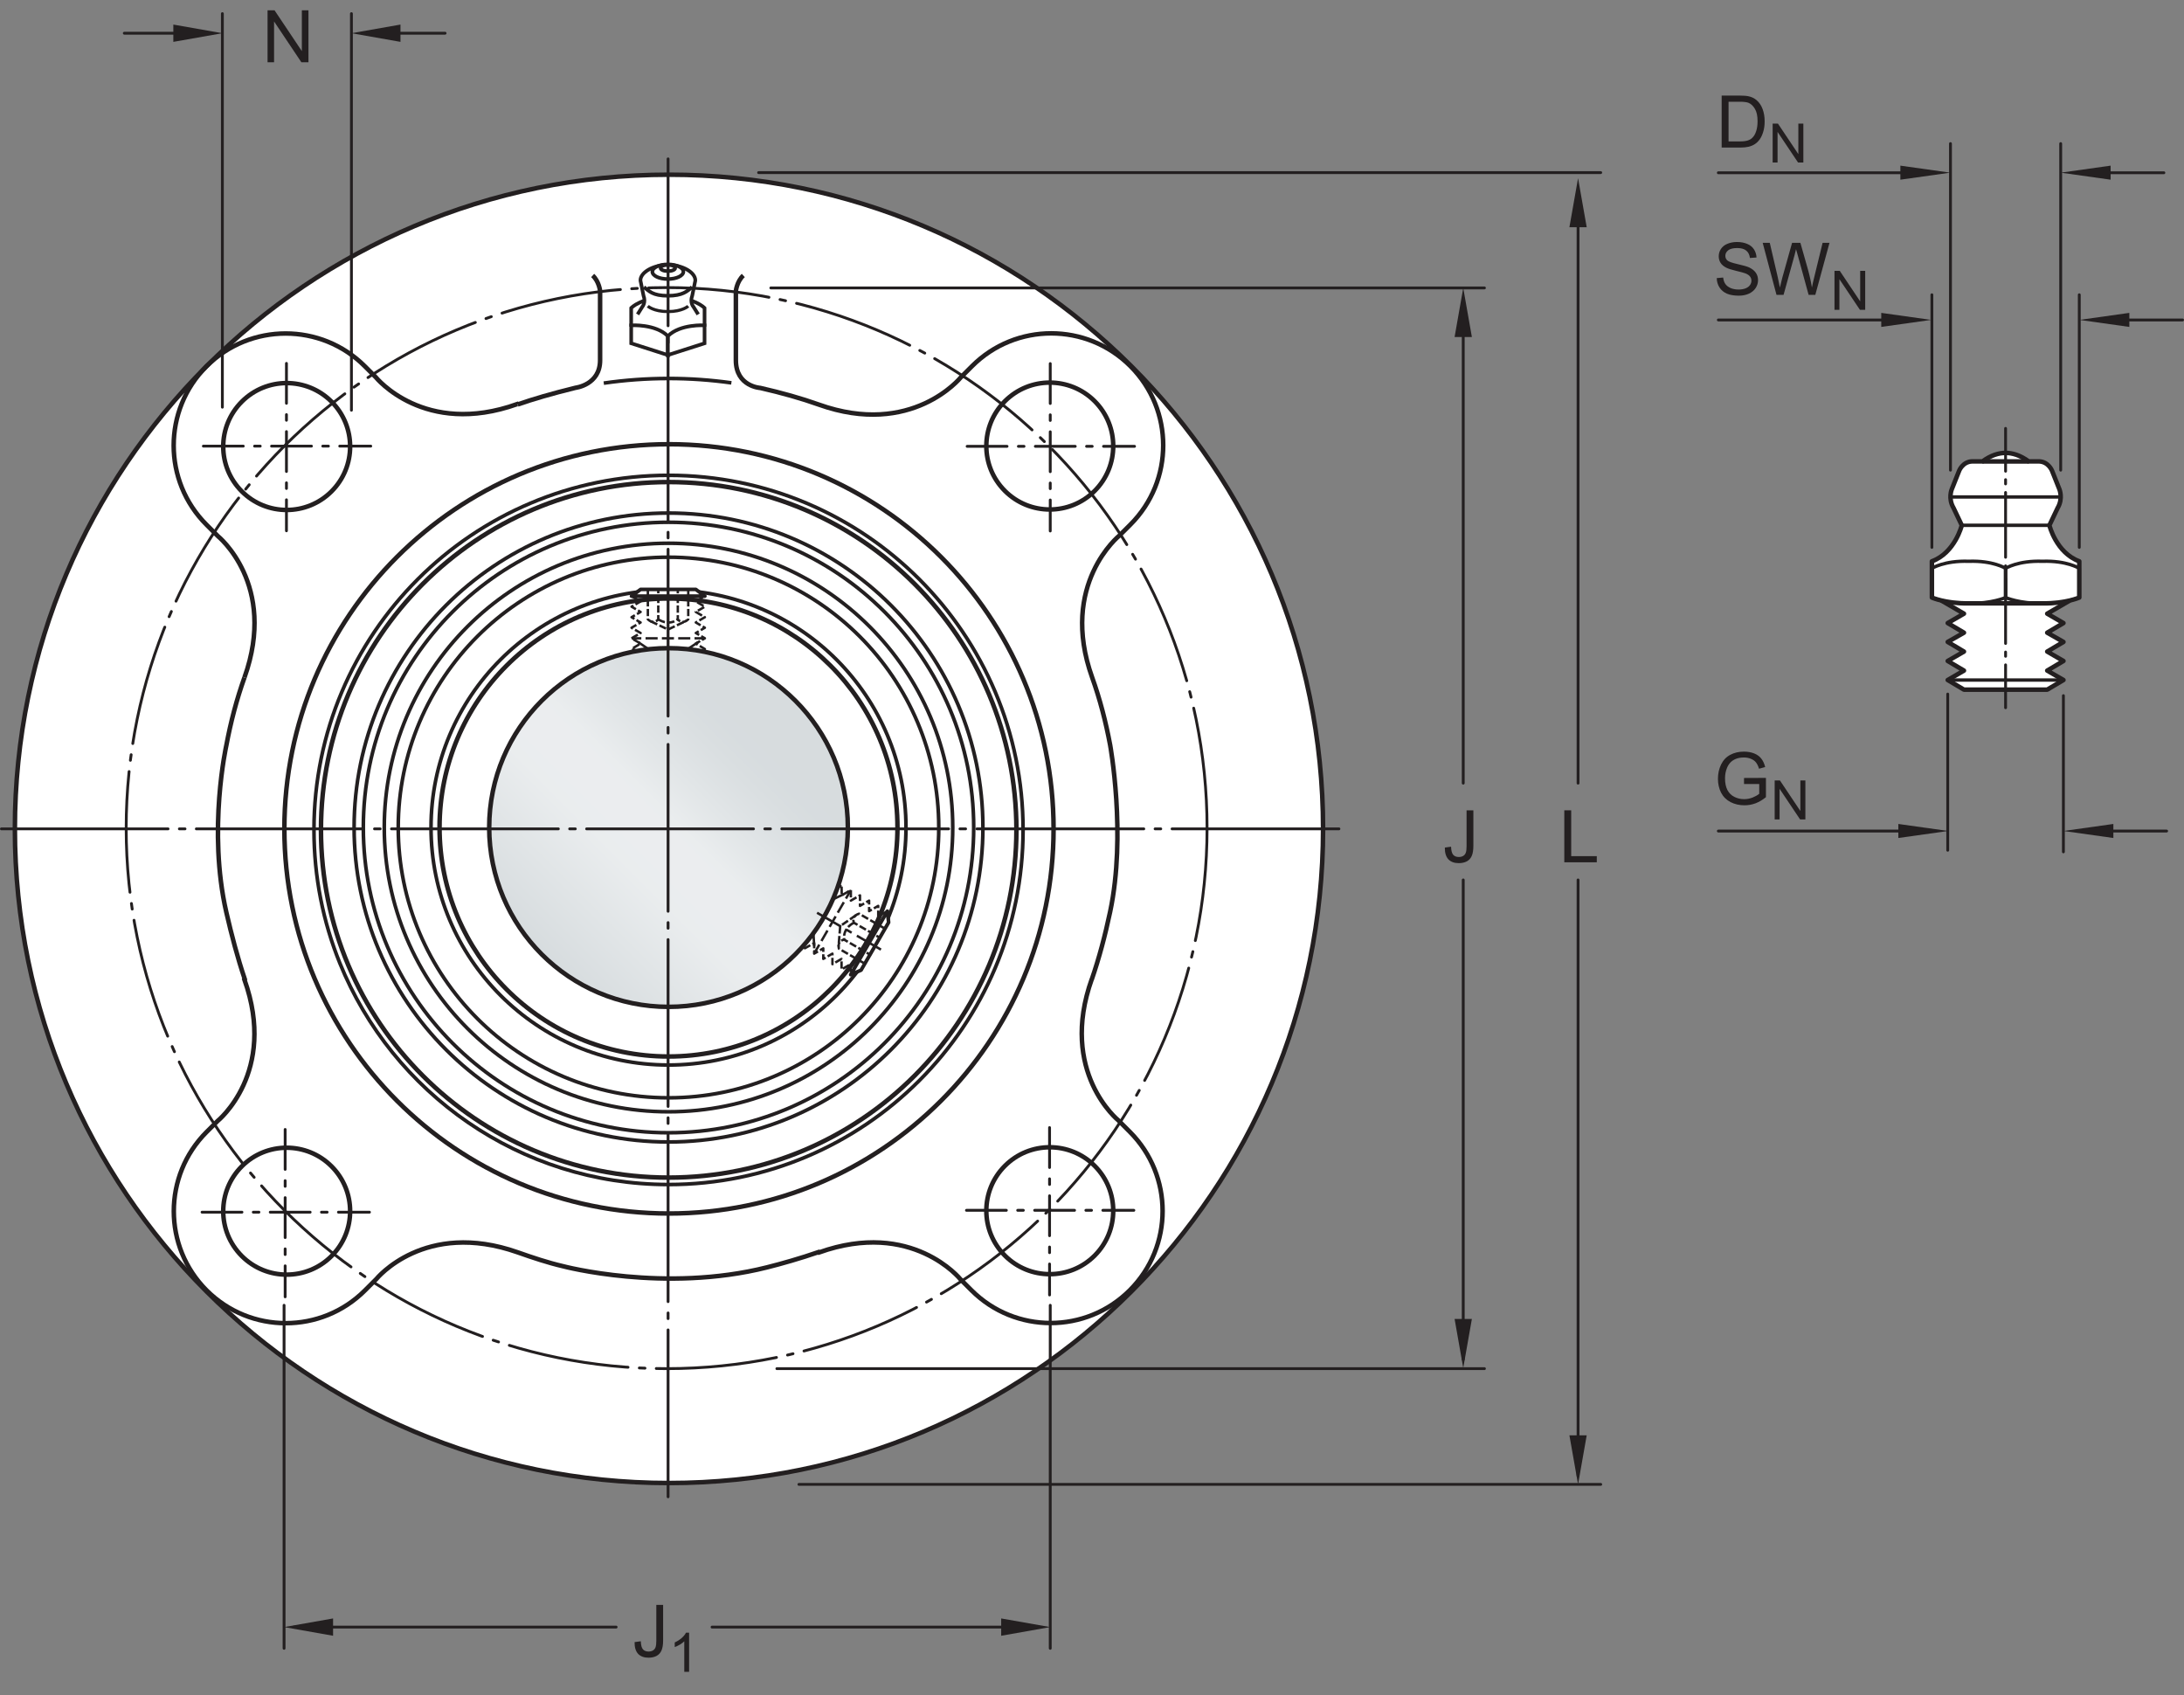 <?xml version="1.0" encoding="UTF-8"?>
<svg xmlns="http://www.w3.org/2000/svg" xmlns:xlink="http://www.w3.org/1999/xlink" width="361.17pt" height="280.33pt" viewBox="0 0 361.17 280.33" version="1.1">
<rect x="0" y="0" width="361.17" height="280.33" fill="#808080" stroke="none"/>
<defs>
<g>
<symbol overflow="visible" id="glyph0-0">
<path style="stroke:none;" d="M 1.5 0 L 1.5 -7.5 L 7.5 -7.5 L 7.5 0 Z M 1.688 -0.188 L 7.312 -0.188 L 7.312 -7.312 L 1.688 -7.312 Z M 1.688 -0.188 "/>
</symbol>
<symbol overflow="visible" id="glyph0-1">
<path style="stroke:none;" d="M 0.922 0 L 0.922 -8.594 L 2.078 -8.594 L 6.594 -1.844 L 6.594 -8.594 L 7.688 -8.594 L 7.688 0 L 6.516 0 L 2 -6.75 L 2 0 Z M 0.922 0 "/>
</symbol>
<symbol overflow="visible" id="glyph0-2">
<path style="stroke:none;" d="M 0.344 -2.438 L 1.375 -2.578 C 1.395 -1.922 1.516 -1.473 1.734 -1.234 C 1.953 -0.992 2.258 -0.875 2.656 -0.875 C 2.938 -0.875 3.18 -0.938 3.391 -1.062 C 3.598 -1.195 3.738 -1.375 3.812 -1.594 C 3.895 -1.82 3.938 -2.18 3.938 -2.672 L 3.938 -8.594 L 5.062 -8.594 L 5.062 -2.734 C 5.062 -2.016 4.973 -1.457 4.797 -1.062 C 4.629 -0.664 4.359 -0.363 3.984 -0.156 C 3.609 0.039 3.164 0.141 2.656 0.141 C 1.906 0.141 1.328 -0.07 0.922 -0.5 C 0.523 -0.938 0.332 -1.582 0.344 -2.438 Z M 0.344 -2.438 "/>
</symbol>
<symbol overflow="visible" id="glyph0-3">
<path style="stroke:none;" d="M 0.875 0 L 0.875 -8.594 L 2.016 -8.594 L 2.016 -1.016 L 6.25 -1.016 L 6.25 0 Z M 0.875 0 "/>
</symbol>
<symbol overflow="visible" id="glyph0-4">
<path style="stroke:none;" d="M 0.922 0 L 0.922 -8.594 L 3.891 -8.594 C 4.555 -8.594 5.066 -8.551 5.422 -8.469 C 5.91 -8.352 6.328 -8.148 6.672 -7.859 C 7.129 -7.473 7.469 -6.977 7.688 -6.375 C 7.914 -5.781 8.031 -5.102 8.031 -4.344 C 8.031 -3.688 7.953 -3.109 7.797 -2.609 C 7.648 -2.109 7.457 -1.691 7.219 -1.359 C 6.977 -1.023 6.711 -0.766 6.422 -0.578 C 6.141 -0.391 5.801 -0.242 5.406 -0.141 C 5.008 -0.047 4.551 0 4.031 0 Z M 2.062 -1.016 L 3.891 -1.016 C 4.461 -1.016 4.91 -1.066 5.234 -1.172 C 5.555 -1.273 5.812 -1.426 6 -1.625 C 6.27 -1.883 6.477 -2.242 6.625 -2.703 C 6.781 -3.16 6.859 -3.711 6.859 -4.359 C 6.859 -5.254 6.707 -5.941 6.406 -6.422 C 6.113 -6.91 5.758 -7.238 5.344 -7.406 C 5.031 -7.52 4.539 -7.578 3.875 -7.578 L 2.062 -7.578 Z M 2.062 -1.016 "/>
</symbol>
<symbol overflow="visible" id="glyph0-5">
<path style="stroke:none;" d="M 0.547 -2.766 L 1.609 -2.859 C 1.66 -2.422 1.781 -2.066 1.969 -1.797 C 2.156 -1.523 2.441 -1.301 2.828 -1.125 C 3.223 -0.957 3.664 -0.875 4.156 -0.875 C 4.582 -0.875 4.961 -0.938 5.297 -1.062 C 5.629 -1.195 5.875 -1.375 6.031 -1.594 C 6.195 -1.82 6.281 -2.066 6.281 -2.328 C 6.281 -2.598 6.203 -2.832 6.047 -3.031 C 5.891 -3.238 5.633 -3.41 5.281 -3.547 C 5.039 -3.641 4.523 -3.781 3.734 -3.969 C 2.953 -4.156 2.406 -4.332 2.094 -4.5 C 1.676 -4.719 1.367 -4.984 1.172 -5.297 C 0.973 -5.617 0.875 -5.977 0.875 -6.375 C 0.875 -6.801 0.992 -7.203 1.234 -7.578 C 1.484 -7.961 1.844 -8.25 2.312 -8.438 C 2.789 -8.633 3.316 -8.734 3.891 -8.734 C 4.523 -8.734 5.086 -8.629 5.578 -8.422 C 6.066 -8.223 6.441 -7.922 6.703 -7.516 C 6.961 -7.117 7.102 -6.672 7.125 -6.172 L 6.031 -6.094 C 5.969 -6.633 5.766 -7.039 5.422 -7.312 C 5.086 -7.594 4.594 -7.734 3.938 -7.734 C 3.25 -7.734 2.75 -7.609 2.438 -7.359 C 2.125 -7.109 1.969 -6.805 1.969 -6.453 C 1.969 -6.141 2.078 -5.883 2.297 -5.688 C 2.516 -5.488 3.082 -5.285 4 -5.078 C 4.926 -4.867 5.562 -4.688 5.906 -4.531 C 6.406 -4.289 6.773 -3.992 7.016 -3.641 C 7.254 -3.297 7.375 -2.891 7.375 -2.422 C 7.375 -1.961 7.242 -1.531 6.984 -1.125 C 6.723 -0.727 6.348 -0.414 5.859 -0.188 C 5.367 0.031 4.816 0.141 4.203 0.141 C 3.422 0.141 2.766 0.031 2.234 -0.188 C 1.711 -0.414 1.301 -0.758 1 -1.219 C 0.707 -1.676 0.555 -2.191 0.547 -2.766 Z M 0.547 -2.766 "/>
</symbol>
<symbol overflow="visible" id="glyph0-6">
<path style="stroke:none;" d="M 2.422 0 L 0.141 -8.594 L 1.312 -8.594 L 2.625 -2.953 C 2.758 -2.367 2.879 -1.785 2.984 -1.203 C 3.203 -2.117 3.332 -2.648 3.375 -2.797 L 5 -8.594 L 6.375 -8.594 L 7.609 -4.25 C 7.91 -3.164 8.133 -2.148 8.281 -1.203 C 8.383 -1.742 8.523 -2.367 8.703 -3.078 L 10.047 -8.594 L 11.188 -8.594 L 8.844 0 L 7.734 0 L 5.938 -6.547 C 5.781 -7.086 5.688 -7.422 5.656 -7.547 C 5.57 -7.16 5.488 -6.828 5.406 -6.547 L 3.594 0 Z M 2.422 0 "/>
</symbol>
<symbol overflow="visible" id="glyph0-7">
<path style="stroke:none;" d="M 4.953 -3.375 L 4.953 -4.375 L 8.578 -4.391 L 8.578 -1.203 C 8.023 -0.754 7.453 -0.414 6.859 -0.188 C 6.266 0.031 5.656 0.141 5.031 0.141 C 4.188 0.141 3.414 -0.035 2.719 -0.391 C 2.031 -0.754 1.508 -1.273 1.156 -1.953 C 0.812 -2.641 0.641 -3.406 0.641 -4.25 C 0.641 -5.094 0.812 -5.875 1.156 -6.594 C 1.508 -7.32 2.016 -7.859 2.672 -8.203 C 3.328 -8.555 4.082 -8.734 4.938 -8.734 C 5.562 -8.734 6.125 -8.633 6.625 -8.438 C 7.125 -8.238 7.516 -7.957 7.797 -7.594 C 8.086 -7.238 8.305 -6.77 8.453 -6.188 L 7.438 -5.906 C 7.301 -6.344 7.133 -6.688 6.938 -6.938 C 6.75 -7.188 6.477 -7.383 6.125 -7.531 C 5.77 -7.688 5.379 -7.766 4.953 -7.766 C 4.43 -7.766 3.977 -7.688 3.594 -7.531 C 3.219 -7.375 2.91 -7.164 2.672 -6.906 C 2.441 -6.645 2.266 -6.359 2.141 -6.047 C 1.922 -5.516 1.812 -4.941 1.812 -4.328 C 1.812 -3.555 1.941 -2.91 2.203 -2.391 C 2.473 -1.879 2.859 -1.5 3.359 -1.25 C 3.859 -1 4.395 -0.875 4.969 -0.875 C 5.457 -0.875 5.938 -0.969 6.406 -1.156 C 6.875 -1.352 7.227 -1.555 7.469 -1.766 L 7.469 -3.375 Z M 4.953 -3.375 "/>
</symbol>
<symbol overflow="visible" id="glyph1-0">
<path style="stroke:none;" d="M 1.125 0 L 1.125 -5.625 L 5.625 -5.625 L 5.625 0 Z M 1.266 -0.141 L 5.484 -0.141 L 5.484 -5.484 L 1.266 -5.484 Z M 1.266 -0.141 "/>
</symbol>
<symbol overflow="visible" id="glyph1-1">
<path style="stroke:none;" d="M 3.359 0 L 2.562 0 L 2.562 -5.047 C 2.375 -4.859 2.125 -4.672 1.812 -4.484 C 1.5 -4.305 1.223 -4.176 0.984 -4.094 L 0.984 -4.859 C 1.422 -5.055 1.805 -5.301 2.141 -5.594 C 2.473 -5.895 2.707 -6.188 2.844 -6.469 L 3.359 -6.469 Z M 3.359 0 "/>
</symbol>
<symbol overflow="visible" id="glyph1-2">
<path style="stroke:none;" d="M 0.688 0 L 0.688 -6.438 L 1.562 -6.438 L 4.938 -1.391 L 4.938 -6.438 L 5.766 -6.438 L 5.766 0 L 4.891 0 L 1.5 -5.062 L 1.5 0 Z M 0.688 0 "/>
</symbol>
</g>
<clipPath id="clip1">
  <path d="M 80 107 L 141 107 L 141 167 L 80 167 Z M 80 107 "/>
</clipPath>
<clipPath id="clip2">
  <path d="M 80.898 136.828 C 80.898 153.207 94.172 166.484 110.555 166.484 C 126.934 166.484 140.207 153.207 140.207 136.828 C 140.207 120.449 126.934 107.172 110.555 107.172 C 94.172 107.172 80.898 120.449 80.898 136.828 "/>
</clipPath>
<clipPath id="clip3">
  <path d="M 80.898 136.828 C 80.898 153.207 94.172 166.484 110.555 166.484 C 126.934 166.484 140.207 153.207 140.207 136.828 C 140.207 120.449 126.934 107.172 110.555 107.172 C 94.172 107.172 80.898 120.449 80.898 136.828 "/>
</clipPath>
<linearGradient id="linear0" gradientUnits="userSpaceOnUse" x1="-0.207" y1="0" x2="1.207" y2="0" gradientTransform="matrix(41.94,-41.94,41.94,41.94,89.583,157.799)">
<stop offset="0" style="stop-color:rgb(84.215%,86.259%,87.209%);stop-opacity:1;"/>
<stop offset="0.125" style="stop-color:rgb(84.215%,86.259%,87.209%);stop-opacity:1;"/>
<stop offset="0.156" style="stop-color:rgb(84.369%,86.397%,87.338%);stop-opacity:1;"/>
<stop offset="0.164" style="stop-color:rgb(84.647%,86.642%,87.569%);stop-opacity:1;"/>
<stop offset="0.172" style="stop-color:rgb(84.892%,86.861%,87.773%);stop-opacity:1;"/>
<stop offset="0.18" style="stop-color:rgb(85.136%,87.077%,87.976%);stop-opacity:1;"/>
<stop offset="0.188" style="stop-color:rgb(85.384%,87.296%,88.181%);stop-opacity:1;"/>
<stop offset="0.195" style="stop-color:rgb(85.629%,87.514%,88.385%);stop-opacity:1;"/>
<stop offset="0.203" style="stop-color:rgb(85.875%,87.73%,88.588%);stop-opacity:1;"/>
<stop offset="0.211" style="stop-color:rgb(86.121%,87.949%,88.791%);stop-opacity:1;"/>
<stop offset="0.219" style="stop-color:rgb(86.366%,88.165%,88.994%);stop-opacity:1;"/>
<stop offset="0.227" style="stop-color:rgb(86.612%,88.382%,89.197%);stop-opacity:1;"/>
<stop offset="0.234" style="stop-color:rgb(86.858%,88.599%,89.4%);stop-opacity:1;"/>
<stop offset="0.242" style="stop-color:rgb(87.103%,88.815%,89.603%);stop-opacity:1;"/>
<stop offset="0.25" style="stop-color:rgb(87.35%,89.032%,89.806%);stop-opacity:1;"/>
<stop offset="0.258" style="stop-color:rgb(87.596%,89.25%,90.009%);stop-opacity:1;"/>
<stop offset="0.266" style="stop-color:rgb(87.842%,89.465%,90.21%);stop-opacity:1;"/>
<stop offset="0.273" style="stop-color:rgb(88.089%,89.684%,90.413%);stop-opacity:1;"/>
<stop offset="0.281" style="stop-color:rgb(88.335%,89.899%,90.614%);stop-opacity:1;"/>
<stop offset="0.289" style="stop-color:rgb(88.58%,90.114%,90.816%);stop-opacity:1;"/>
<stop offset="0.297" style="stop-color:rgb(88.824%,90.329%,91.017%);stop-opacity:1;"/>
<stop offset="0.305" style="stop-color:rgb(89.072%,90.546%,91.219%);stop-opacity:1;"/>
<stop offset="0.312" style="stop-color:rgb(89.316%,90.759%,91.418%);stop-opacity:1;"/>
<stop offset="0.32" style="stop-color:rgb(89.561%,90.974%,91.62%);stop-opacity:1;"/>
<stop offset="0.328" style="stop-color:rgb(89.806%,91.188%,91.818%);stop-opacity:1;"/>
<stop offset="0.336" style="stop-color:rgb(90.05%,91.403%,92.018%);stop-opacity:1;"/>
<stop offset="0.344" style="stop-color:rgb(90.295%,91.617%,92.218%);stop-opacity:1;"/>
<stop offset="0.352" style="stop-color:rgb(90.538%,91.829%,92.415%);stop-opacity:1;"/>
<stop offset="0.359" style="stop-color:rgb(90.781%,92.041%,92.613%);stop-opacity:1;"/>
<stop offset="0.367" style="stop-color:rgb(91.022%,92.252%,92.81%);stop-opacity:1;"/>
<stop offset="0.375" style="stop-color:rgb(91.264%,92.462%,93.005%);stop-opacity:1;"/>
<stop offset="0.383" style="stop-color:rgb(91.504%,92.673%,93.201%);stop-opacity:1;"/>
<stop offset="0.391" style="stop-color:rgb(91.742%,92.879%,93.393%);stop-opacity:1;"/>
<stop offset="0.406" style="stop-color:rgb(91.924%,93.037%,93.541%);stop-opacity:1;"/>
<stop offset="0.438" style="stop-color:rgb(91.988%,93.094%,93.594%);stop-opacity:1;"/>
<stop offset="0.5" style="stop-color:rgb(91.988%,93.094%,93.594%);stop-opacity:1;"/>
<stop offset="0.516" style="stop-color:rgb(91.837%,92.961%,93.471%);stop-opacity:1;"/>
<stop offset="0.523" style="stop-color:rgb(91.499%,92.668%,93.198%);stop-opacity:1;"/>
<stop offset="0.531" style="stop-color:rgb(91.136%,92.352%,92.903%);stop-opacity:1;"/>
<stop offset="0.539" style="stop-color:rgb(90.779%,92.039%,92.612%);stop-opacity:1;"/>
<stop offset="0.547" style="stop-color:rgb(90.425%,91.731%,92.325%);stop-opacity:1;"/>
<stop offset="0.555" style="stop-color:rgb(90.077%,91.426%,92.039%);stop-opacity:1;"/>
<stop offset="0.562" style="stop-color:rgb(89.732%,91.124%,91.759%);stop-opacity:1;"/>
<stop offset="0.57" style="stop-color:rgb(89.392%,90.826%,91.481%);stop-opacity:1;"/>
<stop offset="0.578" style="stop-color:rgb(89.059%,90.533%,91.208%);stop-opacity:1;"/>
<stop offset="0.586" style="stop-color:rgb(88.73%,90.245%,90.938%);stop-opacity:1;"/>
<stop offset="0.594" style="stop-color:rgb(88.405%,89.961%,90.672%);stop-opacity:1;"/>
<stop offset="0.602" style="stop-color:rgb(88.087%,89.682%,90.411%);stop-opacity:1;"/>
<stop offset="0.609" style="stop-color:rgb(87.775%,89.406%,90.155%);stop-opacity:1;"/>
<stop offset="0.617" style="stop-color:rgb(87.469%,89.137%,89.903%);stop-opacity:1;"/>
<stop offset="0.625" style="stop-color:rgb(87.169%,88.872%,89.656%);stop-opacity:1;"/>
<stop offset="0.633" style="stop-color:rgb(86.874%,88.614%,89.413%);stop-opacity:1;"/>
<stop offset="0.641" style="stop-color:rgb(86.588%,88.361%,89.177%);stop-opacity:1;"/>
<stop offset="0.648" style="stop-color:rgb(86.31%,88.115%,88.947%);stop-opacity:1;"/>
<stop offset="0.656" style="stop-color:rgb(86.038%,87.875%,88.722%);stop-opacity:1;"/>
<stop offset="0.664" style="stop-color:rgb(85.776%,87.642%,88.506%);stop-opacity:1;"/>
<stop offset="0.672" style="stop-color:rgb(85.522%,87.419%,88.295%);stop-opacity:1;"/>
<stop offset="0.68" style="stop-color:rgb(85.28%,87.204%,88.094%);stop-opacity:1;"/>
<stop offset="0.688" style="stop-color:rgb(85.048%,86.998%,87.903%);stop-opacity:1;"/>
<stop offset="0.703" style="stop-color:rgb(84.734%,86.72%,87.642%);stop-opacity:1;"/>
<stop offset="0.719" style="stop-color:rgb(84.38%,86.406%,87.347%);stop-opacity:1;"/>
<stop offset="0.75" style="stop-color:rgb(84.222%,86.266%,87.216%);stop-opacity:1;"/>
<stop offset="1" style="stop-color:rgb(84.215%,86.259%,87.209%);stop-opacity:1;"/>
</linearGradient>
<clipPath id="clip4">
  <path d="M 347 52 L 361.172 52 L 361.172 54 L 347 54 Z M 347 52 "/>
</clipPath>
</defs>
<g id="surface1">
<path style=" stroke:none;fill-rule:nonzero;fill:rgb(100%,100%,100%);fill-opacity:1;" d="M 110.629 28.887 C 170.363 28.887 218.797 77.312 218.797 137.051 C 218.797 196.789 170.363 245.219 110.629 245.219 C 50.891 245.219 2.461 196.789 2.461 137.051 C 2.461 77.312 50.891 28.887 110.629 28.887 "/>
<path style="fill:none;stroke-width:7.48;stroke-linecap:butt;stroke-linejoin:miter;stroke:rgb(13.73%,12.16%,12.549%);stroke-opacity:1;stroke-miterlimit:4;" d="M 1106.289 2514.433 C 1703.633 2514.433 2187.969 2030.175 2187.969 1432.792 C 2187.969 835.409 1703.633 351.113 1106.289 351.113 C 508.906 351.113 24.609 835.409 24.609 1432.792 C 24.609 2030.175 508.906 2514.433 1106.289 2514.433 Z M 1106.289 2514.433 " transform="matrix(0.1,0,0,-0.1,0,280.33)"/>
<path style="fill:none;stroke-width:7.48;stroke-linecap:butt;stroke-linejoin:miter;stroke:rgb(13.73%,12.16%,12.549%);stroke-opacity:1;stroke-miterlimit:4;" d="M 1106.289 2068.769 C 1457.539 2068.769 1742.305 1784.003 1742.305 1432.792 C 1742.305 1081.542 1457.539 796.777 1106.289 796.777 C 755.039 796.777 470.273 1081.542 470.273 1432.792 C 470.273 1784.003 755.039 2068.769 1106.289 2068.769 Z M 1106.289 2068.769 " transform="matrix(0.1,0,0,-0.1,0,280.33)"/>
<path style=" stroke:none;fill-rule:nonzero;fill:rgb(100%,100%,100%);fill-opacity:1;" d="M 39.988 66.414 C 44.086 62.316 50.73 62.316 54.828 66.414 C 58.926 70.512 58.926 77.156 54.828 81.25 C 50.73 85.348 44.086 85.348 39.988 81.25 C 35.891 77.156 35.891 70.512 39.988 66.414 "/>
<path style="fill:none;stroke-width:7.48;stroke-linecap:butt;stroke-linejoin:miter;stroke:rgb(13.73%,12.16%,12.549%);stroke-opacity:1;stroke-miterlimit:4;" d="M 399.883 2139.159 C 440.859 2180.136 507.305 2180.136 548.281 2139.159 C 589.258 2098.183 589.258 2031.737 548.281 1990.8 C 507.305 1949.823 440.859 1949.823 399.883 1990.8 C 358.906 2031.737 358.906 2098.183 399.883 2139.159 Z M 399.883 2139.159 " transform="matrix(0.1,0,0,-0.1,0,280.33)"/>
<path style=" stroke:none;fill-rule:nonzero;fill:rgb(100%,100%,100%);fill-opacity:1;" d="M 39.988 207.688 C 44.086 211.785 50.73 211.785 54.828 207.688 C 58.926 203.59 58.926 196.949 54.828 192.852 C 50.73 188.754 44.086 188.754 39.988 192.852 C 35.891 196.949 35.891 203.59 39.988 207.688 "/>
<path style="fill:none;stroke-width:7.48;stroke-linecap:butt;stroke-linejoin:miter;stroke:rgb(13.73%,12.16%,12.549%);stroke-opacity:1;stroke-miterlimit:4;" d="M 399.883 726.425 C 440.859 685.448 507.305 685.448 548.281 726.425 C 589.258 767.402 589.258 833.808 548.281 874.784 C 507.305 915.761 440.859 915.761 399.883 874.784 C 358.906 833.808 358.906 767.402 399.883 726.425 Z M 399.883 726.425 " transform="matrix(0.1,0,0,-0.1,0,280.33)"/>
<path style=" stroke:none;fill-rule:nonzero;fill:rgb(100%,100%,100%);fill-opacity:1;" d="M 181.023 66.336 C 176.926 62.238 170.281 62.238 166.184 66.336 C 162.086 70.434 162.086 77.074 166.184 81.172 C 170.281 85.27 176.926 85.27 181.023 81.172 C 185.121 77.074 185.121 70.434 181.023 66.336 "/>
<path style="fill:none;stroke-width:7.48;stroke-linecap:butt;stroke-linejoin:miter;stroke:rgb(13.73%,12.16%,12.549%);stroke-opacity:1;stroke-miterlimit:4;" d="M 1810.234 2139.941 C 1769.258 2180.917 1702.812 2180.917 1661.836 2139.941 C 1620.859 2098.964 1620.859 2032.558 1661.836 1991.581 C 1702.812 1950.605 1769.258 1950.605 1810.234 1991.581 C 1851.211 2032.558 1851.211 2098.964 1810.234 2139.941 Z M 1810.234 2139.941 " transform="matrix(0.1,0,0,-0.1,0,280.33)"/>
<path style=" stroke:none;fill-rule:nonzero;fill:rgb(100%,100%,100%);fill-opacity:1;" d="M 181.023 207.613 C 176.926 211.707 170.281 211.707 166.184 207.613 C 162.086 203.512 162.086 196.871 166.184 192.773 C 170.281 188.676 176.926 188.676 181.023 192.773 C 185.121 196.871 185.121 203.512 181.023 207.613 "/>
<path style="fill:none;stroke-width:7.48;stroke-linecap:butt;stroke-linejoin:miter;stroke:rgb(13.73%,12.16%,12.549%);stroke-opacity:1;stroke-miterlimit:4;" d="M 1810.234 727.167 C 1769.258 686.23 1702.812 686.23 1661.836 727.167 C 1620.859 768.183 1620.859 834.589 1661.836 875.566 C 1702.812 916.542 1769.258 916.542 1810.234 875.566 C 1851.211 834.589 1851.211 768.183 1810.234 727.167 Z M 1810.234 727.167 " transform="matrix(0.1,0,0,-0.1,0,280.33)"/>
<path style=" stroke:none;fill-rule:nonzero;fill:rgb(100%,100%,100%);fill-opacity:1;" d="M 104.379 53.793 L 104.379 50.93 C 104.379 50.93 106.098 49.082 110.445 49.215 C 114.797 49.082 116.512 50.93 116.512 50.93 L 116.512 53.793 L 110.414 56.199 "/>
<path style="fill:none;stroke-width:6;stroke-linecap:butt;stroke-linejoin:miter;stroke:rgb(13.73%,12.16%,12.549%);stroke-opacity:1;stroke-miterlimit:4;" d="M 1043.789 2265.37 L 1043.789 2294.003 C 1043.789 2294.003 1060.977 2312.48 1104.453 2311.152 C 1147.969 2312.48 1165.117 2294.003 1165.117 2294.003 L 1165.117 2265.37 L 1104.141 2241.308 Z M 1043.789 2265.37 " transform="matrix(0.1,0,0,-0.1,0,280.33)"/>
<path style=" stroke:none;fill-rule:nonzero;fill:rgb(100%,100%,100%);fill-opacity:1;" d="M 110.445 58.707 L 104.383 56.766 L 104.383 53.793 C 104.383 53.793 108.402 53.531 110.445 55.574 "/>
<path style="fill:none;stroke-width:6;stroke-linecap:butt;stroke-linejoin:miter;stroke:rgb(13.73%,12.16%,12.549%);stroke-opacity:1;stroke-miterlimit:4;" d="M 1104.453 2216.23 L 1043.828 2235.644 L 1043.828 2265.37 C 1043.828 2265.37 1084.023 2267.988 1104.453 2247.558 Z M 1104.453 2216.23 " transform="matrix(0.1,0,0,-0.1,0,280.33)"/>
<path style=" stroke:none;fill-rule:nonzero;fill:rgb(100%,100%,100%);fill-opacity:1;" d="M 110.445 58.707 L 116.512 56.766 L 116.512 53.793 C 116.512 53.793 112.492 53.531 110.445 55.574 "/>
<path style="fill:none;stroke-width:6;stroke-linecap:butt;stroke-linejoin:miter;stroke:rgb(13.73%,12.16%,12.549%);stroke-opacity:1;stroke-miterlimit:4;" d="M 1104.453 2216.23 L 1165.117 2235.644 L 1165.117 2265.37 C 1165.117 2265.37 1124.922 2267.988 1104.453 2247.558 Z M 1104.453 2216.23 " transform="matrix(0.1,0,0,-0.1,0,280.33)"/>
<path style="fill-rule:nonzero;fill:rgb(100%,100%,100%);fill-opacity:1;stroke-width:6;stroke-linecap:butt;stroke-linejoin:miter;stroke:rgb(13.73%,12.16%,12.549%);stroke-opacity:1;stroke-miterlimit:4;" d="M 1154.609 2283.495 L 1146.758 2295.995 C 1146.758 2295.995 1140.469 2302.948 1144.766 2314.472 L 1149.336 2336.894 C 1149.648 2337.909 1149.805 2338.964 1149.805 2340.019 C 1149.805 2352.128 1130.195 2365.253 1104.453 2365.253 C 1078.711 2365.253 1059.141 2352.128 1059.141 2340.019 C 1059.141 2338.964 1059.336 2337.909 1059.648 2336.894 L 1064.18 2314.472 C 1068.477 2302.948 1062.188 2295.995 1062.188 2295.995 L 1054.375 2283.495 " transform="matrix(0.1,0,0,-0.1,0,280.33)"/>
<path style="fill-rule:nonzero;fill:rgb(100%,100%,100%);fill-opacity:1;stroke-width:6;stroke-linecap:butt;stroke-linejoin:miter;stroke:rgb(13.73%,12.16%,12.549%);stroke-opacity:1;stroke-miterlimit:4;" d="M 1144.336 2328.691 C 1136.953 2321.972 1128.906 2314.238 1104.453 2314.238 C 1078.984 2314.238 1073.164 2322.323 1064.961 2328.534 " transform="matrix(0.1,0,0,-0.1,0,280.33)"/>
<path style="fill-rule:nonzero;fill:rgb(100%,100%,100%);fill-opacity:1;stroke-width:5.14;stroke-linecap:butt;stroke-linejoin:miter;stroke:rgb(13.73%,12.16%,12.549%);stroke-opacity:1;stroke-miterlimit:4;" d="M 1138.086 2297.089 C 1138.086 2297.089 1128.438 2288.105 1104.688 2288.105 C 1080.977 2288.105 1071.289 2297.089 1071.289 2297.089 " transform="matrix(0.1,0,0,-0.1,0,280.33)"/>
<path style=" stroke:none;fill-rule:nonzero;fill:rgb(100%,100%,100%);fill-opacity:1;" d="M 110.445 46.141 C 111.863 46.141 113.012 45.598 113.012 44.926 C 113.012 44.258 111.863 43.715 110.445 43.715 C 109.031 43.715 107.883 44.258 107.883 44.926 C 107.883 45.598 109.031 46.141 110.445 46.141 "/>
<path style="fill:none;stroke-width:6;stroke-linecap:butt;stroke-linejoin:miter;stroke:rgb(13.73%,12.16%,12.549%);stroke-opacity:1;stroke-miterlimit:4;" d="M 1104.453 2341.894 C 1118.633 2341.894 1130.117 2347.323 1130.117 2354.042 C 1130.117 2360.722 1118.633 2366.152 1104.453 2366.152 C 1090.312 2366.152 1078.828 2360.722 1078.828 2354.042 C 1078.828 2347.323 1090.312 2341.894 1104.453 2341.894 Z M 1104.453 2341.894 " transform="matrix(0.1,0,0,-0.1,0,280.33)"/>
<path style=" stroke:none;fill-rule:nonzero;fill:rgb(100%,100%,100%);fill-opacity:1;" d="M 110.445 44.832 C 111.117 44.832 111.66 44.602 111.66 44.316 C 111.66 44.035 111.117 43.805 110.445 43.805 C 109.773 43.805 109.238 44.035 109.238 44.316 C 109.238 44.602 109.773 44.832 110.445 44.832 "/>
<path style="fill:none;stroke-width:6;stroke-linecap:butt;stroke-linejoin:miter;stroke:rgb(13.73%,12.16%,12.549%);stroke-opacity:1;stroke-miterlimit:4;" d="M 1104.453 2354.98 C 1111.172 2354.98 1116.602 2357.284 1116.602 2360.136 C 1116.602 2362.948 1111.172 2365.253 1104.453 2365.253 C 1097.734 2365.253 1092.383 2362.948 1092.383 2360.136 C 1092.383 2357.284 1097.734 2354.98 1104.453 2354.98 Z M 1104.453 2354.98 " transform="matrix(0.1,0,0,-0.1,0,280.33)"/>
<path style="fill:none;stroke-width:6;stroke-linecap:butt;stroke-linejoin:miter;stroke:rgb(13.73%,12.16%,12.549%);stroke-opacity:1;stroke-miterlimit:4;" d="M 561.953 1210.839 C 534.375 1278.847 519.219 1353.144 519.219 1431.034 C 519.219 1754.823 781.719 2017.362 1105.547 2017.362 C 1429.336 2017.362 1691.875 1754.823 1691.875 1431.034 C 1691.875 1107.206 1429.336 844.667 1105.547 844.667 C 859.609 844.667 649.023 996.152 561.953 1210.839 " transform="matrix(0.1,0,0,-0.1,0,280.33)"/>
<path style="fill:none;stroke-width:6;stroke-linecap:butt;stroke-linejoin:miter;stroke:rgb(13.73%,12.16%,12.549%);stroke-opacity:1;stroke-miterlimit:4;" d="M 1105.547 1954.98 C 1392.695 1954.98 1625.469 1722.167 1625.469 1435.019 C 1625.469 1147.87 1392.695 915.058 1105.547 915.058 C 818.359 915.058 585.586 1147.87 585.586 1435.019 C 585.586 1722.167 818.359 1954.98 1105.547 1954.98 Z M 1105.547 1954.98 " transform="matrix(0.1,0,0,-0.1,0,280.33)"/>
<path style="fill:none;stroke-width:6;stroke-linecap:butt;stroke-linejoin:miter;stroke:rgb(13.73%,12.16%,12.549%);stroke-opacity:1;stroke-miterlimit:4;" d="M 1105.547 1939.745 C 1384.258 1939.745 1610.234 1713.769 1610.234 1435.019 C 1610.234 1156.269 1384.258 930.292 1105.547 930.292 C 826.758 930.292 600.82 1156.269 600.82 1435.019 C 600.82 1713.769 826.758 1939.745 1105.547 1939.745 Z M 1105.547 1939.745 " transform="matrix(0.1,0,0,-0.1,0,280.33)"/>
<path style="fill:none;stroke-width:6;stroke-linecap:butt;stroke-linejoin:miter;stroke:rgb(13.73%,12.16%,12.549%);stroke-opacity:1;stroke-miterlimit:4;" d="M 1575.586 1435.019 C 1575.586 1694.628 1365.117 1905.058 1105.547 1905.058 C 845.898 1905.058 635.469 1694.628 635.469 1435.019 C 635.469 1175.409 845.898 964.98 1105.547 964.98 C 1365.117 964.98 1575.586 1175.409 1575.586 1435.019 Z M 1575.586 1435.019 " transform="matrix(0.1,0,0,-0.1,0,280.33)"/>
<path style="fill:none;stroke-width:6;stroke-linecap:butt;stroke-linejoin:miter;stroke:rgb(13.73%,12.16%,12.549%);stroke-opacity:1;stroke-miterlimit:4;" d="M 1552.461 1435.019 C 1552.461 1681.855 1352.383 1881.972 1105.547 1881.972 C 858.672 1881.972 658.555 1681.855 658.555 1435.019 C 658.555 1188.183 858.672 988.066 1105.547 988.066 C 1352.383 988.066 1552.461 1188.183 1552.461 1435.019 Z M 1552.461 1435.019 " transform="matrix(0.1,0,0,-0.1,0,280.33)"/>
<g clip-path="url(#clip1)" clip-rule="nonzero">
<g clip-path="url(#clip2)" clip-rule="nonzero">
<g clip-path="url(#clip3)" clip-rule="nonzero">
<path style=" stroke:none;fill-rule:nonzero;fill:url(#linear0);" d="M 51.242 136.828 L 110.551 196.141 L 169.863 136.828 L 110.551 77.516 Z M 51.242 136.828 "/>
</g>
</g>
</g>
<path style="fill:none;stroke-width:7.48;stroke-linecap:butt;stroke-linejoin:miter;stroke:rgb(13.73%,12.16%,12.549%);stroke-opacity:1;stroke-miterlimit:4;" d="M 1402.109 1435.019 C 1402.109 1598.808 1269.336 1731.581 1105.547 1731.581 C 941.758 1731.581 808.984 1598.808 808.984 1435.019 C 808.984 1271.23 941.758 1138.456 1105.547 1138.456 C 1269.336 1138.456 1402.109 1271.23 1402.109 1435.019 Z M 1402.109 1435.019 " transform="matrix(0.1,0,0,-0.1,0,280.33)"/>
<path style="fill:none;stroke-width:6;stroke-linecap:butt;stroke-linejoin:round;stroke:rgb(13.73%,12.16%,12.549%);stroke-opacity:1;stroke-miterlimit:4;" d="M 1498.242 1435.019 C 1498.242 1651.933 1322.422 1827.714 1105.547 1827.714 C 888.633 1827.714 712.773 1651.933 712.773 1435.019 C 712.773 1218.144 888.633 1042.284 1105.547 1042.284 C 1322.422 1042.284 1498.242 1218.144 1498.242 1435.019 Z M 1498.242 1435.019 " transform="matrix(0.1,0,0,-0.1,0,280.33)"/>
<path style="fill:none;stroke-width:7.48;stroke-linecap:butt;stroke-linejoin:round;stroke:rgb(13.73%,12.16%,12.549%);stroke-opacity:1;stroke-miterlimit:4;" d="M 1484.141 1435.019 C 1484.141 1644.12 1314.648 1813.652 1105.547 1813.652 C 896.406 1813.652 726.875 1644.12 726.875 1435.019 C 726.875 1225.917 896.406 1056.386 1105.547 1056.386 C 1314.648 1056.386 1484.141 1225.917 1484.141 1435.019 Z M 1484.141 1435.019 " transform="matrix(0.1,0,0,-0.1,0,280.33)"/>
<path style="fill-rule:nonzero;fill:rgb(100%,100%,100%);fill-opacity:1;stroke-width:6;stroke-linecap:butt;stroke-linejoin:round;stroke:rgb(13.73%,12.16%,12.549%);stroke-opacity:1;stroke-miterlimit:4;" d="M 1044.336 1817.597 L 1059.414 1828.73 L 1150.586 1828.73 L 1165.664 1817.597 Z M 1044.336 1817.597 " transform="matrix(0.1,0,0,-0.1,0,280.33)"/>
<path style="fill:none;stroke-width:4;stroke-linecap:butt;stroke-linejoin:round;stroke:rgb(13.73%,12.16%,12.549%);stroke-opacity:1;stroke-dasharray:12,4;stroke-miterlimit:4;" d="M 1056.68 1726.425 L 1044.336 1730.097 L 1059.414 1739.198 L 1044.336 1747.909 L 1059.414 1756.62 L 1044.336 1765.331 L 1059.414 1774.042 L 1044.336 1782.753 L 1059.414 1791.464 L 1044.336 1800.175 L 1059.414 1808.886 L 1044.336 1817.597 L 1059.414 1828.73 L 1150.625 1828.73 L 1165.664 1817.597 L 1150.625 1808.886 L 1165.664 1800.175 L 1150.625 1791.464 L 1165.664 1782.753 L 1150.625 1774.042 L 1165.664 1765.331 L 1150.625 1756.62 L 1165.664 1747.909 L 1150.625 1739.198 L 1165.664 1730.097 L 1159.062 1726.425 " transform="matrix(0.1,0,0,-0.1,0,280.33)"/>
<path style="fill:none;stroke-width:4;stroke-linecap:butt;stroke-linejoin:round;stroke:rgb(13.73%,12.16%,12.549%);stroke-opacity:1;stroke-dasharray:20,7;stroke-miterlimit:4;" d="M 1137.891 1730.487 L 1164.102 1747.87 L 1046.133 1747.87 L 1071.875 1730.331 Z M 1137.891 1730.487 " transform="matrix(0.1,0,0,-0.1,0,280.33)"/>
<path style="fill:none;stroke-width:4;stroke-linecap:butt;stroke-linejoin:round;stroke:rgb(13.73%,12.16%,12.549%);stroke-opacity:1;stroke-dasharray:12,4;stroke-miterlimit:4;" d="M 1071.367 1828.495 L 1071.367 1779.316 C 1071.367 1779.316 1080.508 1769.394 1088.594 1779.316 L 1088.594 1828.495 " transform="matrix(0.1,0,0,-0.1,0,280.33)"/>
<path style="fill:none;stroke-width:4;stroke-linecap:butt;stroke-linejoin:round;stroke:rgb(13.73%,12.16%,12.549%);stroke-opacity:1;stroke-dasharray:12,4;stroke-miterlimit:4;" d="M 1138.164 1828.495 L 1138.164 1779.316 C 1138.164 1779.316 1128.984 1769.394 1120.898 1779.316 L 1120.898 1828.495 " transform="matrix(0.1,0,0,-0.1,0,280.33)"/>
<path style="fill:none;stroke-width:4;stroke-linecap:butt;stroke-linejoin:round;stroke:rgb(13.73%,12.16%,12.549%);stroke-opacity:1;stroke-dasharray:12,4;stroke-miterlimit:4;" d="M 1088.594 1779.316 C 1088.594 1779.316 1104.727 1767.206 1120.898 1779.316 " transform="matrix(0.1,0,0,-0.1,0,280.33)"/>
<path style="fill:none;stroke-width:4;stroke-linecap:butt;stroke-linejoin:round;stroke:rgb(13.73%,12.16%,12.549%);stroke-opacity:1;stroke-dasharray:12,4;stroke-miterlimit:4;" d="M 1076.094 1775.995 L 1104.727 1762.402 L 1135.117 1776.816 " transform="matrix(0.1,0,0,-0.1,0,280.33)"/>
<path style="fill-rule:nonzero;fill:rgb(100%,100%,100%);fill-opacity:1;stroke-width:6;stroke-linecap:butt;stroke-linejoin:round;stroke:rgb(13.73%,12.16%,12.549%);stroke-opacity:1;stroke-miterlimit:4;" d="M 1467.461 1296.698 L 1469.531 1278.105 L 1423.945 1199.159 L 1406.797 1191.62 Z M 1467.461 1296.698 " transform="matrix(0.1,0,0,-0.1,0,280.33)"/>
<path style="fill:none;stroke-width:4;stroke-linecap:butt;stroke-linejoin:round;stroke:rgb(13.73%,12.16%,12.549%);stroke-opacity:1;stroke-dasharray:12,4;stroke-miterlimit:4;" d="M 1382.344 1331.62 L 1391.68 1340.448 L 1391.992 1322.87 L 1407.07 1331.581 L 1407.07 1314.159 L 1422.188 1322.831 L 1422.188 1305.448 L 1437.266 1314.159 L 1437.266 1296.737 L 1452.344 1305.448 L 1452.344 1288.027 L 1467.461 1296.698 L 1469.531 1278.105 L 1423.945 1199.159 L 1406.758 1191.62 L 1406.758 1209.042 L 1391.68 1200.331 L 1391.68 1217.753 L 1376.602 1209.042 L 1376.602 1226.464 L 1361.484 1217.753 L 1361.484 1235.175 L 1346.406 1226.464 L 1346.406 1243.925 L 1331.016 1235.37 L 1331.133 1242.909 " transform="matrix(0.1,0,0,-0.1,0,280.33)"/>
<path style="fill:none;stroke-width:4;stroke-linecap:butt;stroke-linejoin:round;stroke:rgb(13.73%,12.16%,12.549%);stroke-opacity:1;stroke-dasharray:20,7;stroke-miterlimit:4;" d="M 1345.234 1259.277 L 1347.148 1227.87 L 1406.133 1330.019 L 1378.125 1316.503 Z M 1345.234 1259.277 " transform="matrix(0.1,0,0,-0.1,0,280.33)"/>
<path style="fill:none;stroke-width:4;stroke-linecap:butt;stroke-linejoin:round;stroke:rgb(13.73%,12.16%,12.549%);stroke-opacity:1;stroke-dasharray:46,10,10,10;stroke-miterlimit:4;" d="M 1351.172 1294.042 L 1457.422 1232.792 " transform="matrix(0.1,0,0,-0.1,0,280.33)"/>
<path style="fill:none;stroke-width:4;stroke-linecap:butt;stroke-linejoin:round;stroke:rgb(13.73%,12.16%,12.549%);stroke-opacity:1;stroke-dasharray:12,4;stroke-miterlimit:4;" d="M 1463.359 1267.87 L 1420.742 1292.48 C 1420.742 1292.48 1407.578 1289.472 1412.148 1277.519 L 1454.766 1252.948 " transform="matrix(0.1,0,0,-0.1,0,280.33)"/>
<path style="fill:none;stroke-width:4;stroke-linecap:butt;stroke-linejoin:round;stroke:rgb(13.73%,12.16%,12.549%);stroke-opacity:1;stroke-dasharray:12,4;stroke-miterlimit:4;" d="M 1429.961 1210.019 L 1387.383 1234.628 C 1387.383 1234.628 1383.398 1247.519 1396.016 1249.55 L 1438.594 1224.98 " transform="matrix(0.1,0,0,-0.1,0,280.33)"/>
<path style="fill:none;stroke-width:4;stroke-linecap:butt;stroke-linejoin:round;stroke:rgb(13.73%,12.16%,12.549%);stroke-opacity:1;stroke-dasharray:12,4;stroke-miterlimit:4;" d="M 1412.148 1277.519 C 1412.148 1277.519 1393.594 1269.628 1395.977 1249.55 " transform="matrix(0.1,0,0,-0.1,0,280.33)"/>
<path style="fill:none;stroke-width:4;stroke-linecap:butt;stroke-linejoin:round;stroke:rgb(13.73%,12.16%,12.549%);stroke-opacity:1;stroke-dasharray:12,4;stroke-miterlimit:4;" d="M 1415.508 1289.98 L 1389.453 1272.011 L 1386.719 1238.495 " transform="matrix(0.1,0,0,-0.1,0,280.33)"/>
<path style="fill:none;stroke-width:4.68;stroke-linecap:round;stroke-linejoin:round;stroke:rgb(13.73%,12.16%,12.549%);stroke-opacity:1;stroke-dasharray:275.95,18.71,9.35,18.71;stroke-miterlimit:4;" d="M 1104.805 2540.605 L 1104.805 323.769 " transform="matrix(0.1,0,0,-0.1,0,280.33)"/>
<path style="fill:none;stroke-width:4.68;stroke-linecap:round;stroke-linejoin:round;stroke:rgb(13.73%,12.16%,12.549%);stroke-opacity:1;stroke-dasharray:275.95,18.71,9.35,18.71;stroke-miterlimit:4;" d="M 2214.219 1432.792 L 2.344 1432.792 " transform="matrix(0.1,0,0,-0.1,0,280.33)"/>
<path style="fill:none;stroke-width:7.48;stroke-linecap:butt;stroke-linejoin:miter;stroke:rgb(13.73%,12.16%,12.549%);stroke-opacity:1;stroke-miterlimit:4;" d="M 856.094 2134.55 L 855.469 2135.175 C 701.484 2080.175 621.445 2179.55 621.445 2179.55 L 603.398 2197.636 C 531.016 2269.941 413.789 2269.941 341.445 2197.636 C 269.141 2125.292 269.141 2008.027 341.445 1935.683 L 360.273 1916.855 C 360.273 1916.855 459.258 1837.05 404.258 1683.027 " transform="matrix(0.1,0,0,-0.1,0,280.33)"/>
<path style="fill:none;stroke-width:7.48;stroke-linecap:butt;stroke-linejoin:miter;stroke:rgb(13.73%,12.16%,12.549%);stroke-opacity:1;stroke-miterlimit:4;" d="M 404.258 1683.027 C 391.328 1646.855 381.523 1609.277 374.297 1570.761 C 374.297 1570.761 343.047 1430.8 374.297 1294.823 C 382.93 1257.362 392.734 1219.98 404.766 1184.355 L 404.141 1183.73 C 459.141 1029.706 359.766 949.667 359.766 949.667 L 341.68 931.62 C 269.336 859.277 269.336 742.011 341.68 669.667 C 414.023 597.362 531.289 597.362 603.594 669.667 L 622.422 688.495 C 622.422 688.495 701.992 786.777 856.25 732.519 C 880.352 724.003 906.172 715.331 931.172 709.589 C 931.172 709.589 1098.945 665.019 1268.516 707.753 C 1292.461 713.769 1323.828 722.636 1353.711 732.987 L 1354.336 732.362 C 1508.32 787.362 1588.359 687.987 1588.359 687.987 L 1606.445 669.902 C 1678.75 597.597 1796.016 597.597 1868.359 669.902 C 1940.703 742.245 1940.703 859.511 1868.359 931.855 L 1849.531 950.683 C 1849.531 950.683 1750.547 1030.487 1805.547 1184.511 L 1805.234 1183.144 C 1817.812 1219.511 1827.695 1257.206 1835.82 1295.605 C 1863.008 1423.573 1835.82 1571.542 1835.82 1571.542 C 1828.672 1609.862 1818.945 1647.284 1806.055 1683.261 C 1751.055 1837.284 1851.289 1917.87 1851.289 1917.87 L 1869.375 1935.917 C 1941.68 2008.261 1941.68 2125.527 1869.375 2197.87 C 1797.031 2270.175 1679.766 2270.175 1607.461 2197.87 L 1588.633 2179.042 C 1588.633 2179.042 1507.93 2079.355 1353.945 2134.355 C 1325.273 2144.589 1293.008 2153.691 1257.422 2161.816 C 1257.422 2161.816 1216.914 2164.12 1216.914 2207.675 L 1216.914 2322.284 C 1216.914 2322.284 1218.672 2338.144 1229.219 2347.792 " transform="matrix(0.1,0,0,-0.1,0,280.33)"/>
<path style="fill:none;stroke-width:7.48;stroke-linecap:butt;stroke-linejoin:miter;stroke:rgb(13.73%,12.16%,12.549%);stroke-opacity:1;stroke-miterlimit:4;" d="M 980.078 2347.792 C 990.664 2338.144 992.383 2322.284 992.383 2322.284 L 992.383 2207.636 C 992.383 2166.777 951.797 2162.128 951.797 2162.128 C 911.992 2152.363 881.484 2143.378 856.094 2134.55 " transform="matrix(0.1,0,0,-0.1,0,280.33)"/>
<path style="fill:none;stroke-width:6;stroke-linecap:butt;stroke-linejoin:miter;stroke:rgb(13.73%,12.16%,12.549%);stroke-opacity:1;stroke-miterlimit:4;" d="M 1209.492 2170.253 C 1175.508 2175.019 1140.859 2177.48 1105.547 2177.48 C 1069.18 2177.48 1033.398 2174.863 998.438 2169.784 " transform="matrix(0.1,0,0,-0.1,0,280.33)"/>
<path style="fill:none;stroke-width:4.68;stroke-linecap:round;stroke-linejoin:round;stroke:rgb(13.73%,12.16%,12.549%);stroke-opacity:1;stroke-dasharray:200,18.71,9.35,18.71;stroke-miterlimit:4;" d="M 1996.133 1434.003 C 1996.133 1927.636 1595.977 2327.792 1102.422 2327.792 C 608.828 2327.792 208.672 1927.636 208.672 1434.003 C 208.672 940.409 608.828 540.253 1102.422 540.253 C 1595.977 540.253 1996.133 940.409 1996.133 1434.003 Z M 1996.133 1434.003 " transform="matrix(0.1,0,0,-0.1,0,280.33)"/>
<path style="fill:none;stroke-width:4.68;stroke-linecap:round;stroke-linejoin:round;stroke:rgb(13.73%,12.16%,12.549%);stroke-opacity:1;stroke-dasharray:66,18.71,9.35,18.71;stroke-miterlimit:4;" d="M 471.562 935.761 L 471.562 658.964 " transform="matrix(0.1,0,0,-0.1,0,280.33)"/>
<path style="fill:none;stroke-width:4.68;stroke-linecap:round;stroke-linejoin:round;stroke:rgb(13.73%,12.16%,12.549%);stroke-opacity:1;stroke-dasharray:66,18.71,9.35,18.71;stroke-miterlimit:4;" d="M 334.141 798.964 L 610.977 798.964 " transform="matrix(0.1,0,0,-0.1,0,280.33)"/>
<path style="fill:none;stroke-width:4.68;stroke-linecap:round;stroke-linejoin:round;stroke:rgb(13.73%,12.16%,12.549%);stroke-opacity:1;stroke-dasharray:66,18.71,9.35,18.71;stroke-miterlimit:4;" d="M 1736.797 2202.128 L 1736.797 1925.292 " transform="matrix(0.1,0,0,-0.1,0,280.33)"/>
<path style="fill:none;stroke-width:4.68;stroke-linecap:round;stroke-linejoin:round;stroke:rgb(13.73%,12.16%,12.549%);stroke-opacity:1;stroke-dasharray:66,18.71,9.35,18.71;stroke-miterlimit:4;" d="M 1599.375 2065.292 L 1876.211 2065.292 " transform="matrix(0.1,0,0,-0.1,0,280.33)"/>
<path style="fill:none;stroke-width:4.68;stroke-linecap:round;stroke-linejoin:round;stroke:rgb(13.73%,12.16%,12.549%);stroke-opacity:1;stroke-dasharray:66,18.71,9.35,18.71;stroke-miterlimit:4;" d="M 473.711 2202.441 L 473.711 1925.605 " transform="matrix(0.1,0,0,-0.1,0,280.33)"/>
<path style="fill:none;stroke-width:4.68;stroke-linecap:round;stroke-linejoin:round;stroke:rgb(13.73%,12.16%,12.549%);stroke-opacity:1;stroke-dasharray:66,18.71,9.35,18.71;stroke-miterlimit:4;" d="M 336.289 2065.644 L 613.125 2065.644 " transform="matrix(0.1,0,0,-0.1,0,280.33)"/>
<path style="fill:none;stroke-width:4.68;stroke-linecap:round;stroke-linejoin:round;stroke:rgb(13.73%,12.16%,12.549%);stroke-opacity:1;stroke-dasharray:66,18.71,9.35,18.71;stroke-miterlimit:4;" d="M 1735.664 938.847 L 1735.664 662.05 " transform="matrix(0.1,0,0,-0.1,0,280.33)"/>
<path style="fill:none;stroke-width:4.68;stroke-linecap:round;stroke-linejoin:round;stroke:rgb(13.73%,12.16%,12.549%);stroke-opacity:1;stroke-dasharray:66,18.71,9.35,18.71;stroke-miterlimit:4;" d="M 1598.242 802.05 L 1875.078 802.05 " transform="matrix(0.1,0,0,-0.1,0,280.33)"/>
<path style="fill:none;stroke-width:4.68;stroke-linecap:round;stroke-linejoin:round;stroke:rgb(13.73%,12.16%,12.549%);stroke-opacity:1;stroke-miterlimit:4;" d="M 581.172 2780.761 L 581.172 2124.98 " transform="matrix(0.1,0,0,-0.1,0,280.33)"/>
<path style="fill:none;stroke-width:4.68;stroke-linecap:round;stroke-linejoin:round;stroke:rgb(13.73%,12.16%,12.549%);stroke-opacity:1;stroke-miterlimit:4;" d="M 367.734 2780.761 L 367.734 2130.019 " transform="matrix(0.1,0,0,-0.1,0,280.33)"/>
<path style="fill:none;stroke-width:4.68;stroke-linecap:round;stroke-linejoin:round;stroke:rgb(13.73%,12.16%,12.549%);stroke-opacity:1;stroke-miterlimit:4;" d="M 205.547 2748.378 L 341.992 2748.378 " transform="matrix(0.1,0,0,-0.1,0,280.33)"/>
<path style=" stroke:none;fill-rule:nonzero;fill:rgb(13.73%,12.16%,12.549%);fill-opacity:1;" d="M 36.773 5.492 L 28.664 4.062 L 28.664 6.922 "/>
<path style="fill:none;stroke-width:4.68;stroke-linecap:round;stroke-linejoin:round;stroke:rgb(13.73%,12.16%,12.549%);stroke-opacity:1;stroke-miterlimit:4;" d="M 736.055 2748.378 L 608.789 2748.378 " transform="matrix(0.1,0,0,-0.1,0,280.33)"/>
<path style=" stroke:none;fill-rule:nonzero;fill:rgb(13.73%,12.16%,12.549%);fill-opacity:1;" d="M 58.117 5.492 L 66.227 4.062 L 66.227 6.922 "/>
<g style="fill:rgb(13.73%,12.16%,12.549%);fill-opacity:1;">
  <use xlink:href="#glyph0-1" x="43.323" y="10.297"/>
</g>
<path style="fill:none;stroke-width:4.68;stroke-linecap:round;stroke-linejoin:round;stroke:rgb(13.73%,12.16%,12.549%);stroke-opacity:1;stroke-miterlimit:4;" d="M 469.766 645.019 L 469.766 77.792 " transform="matrix(0.1,0,0,-0.1,0,280.33)"/>
<path style="fill:none;stroke-width:4.68;stroke-linecap:round;stroke-linejoin:round;stroke:rgb(13.73%,12.16%,12.549%);stroke-opacity:1;stroke-miterlimit:4;" d="M 1736.797 645.019 L 1736.797 77.792 " transform="matrix(0.1,0,0,-0.1,0,280.33)"/>
<path style="fill:none;stroke-width:4.68;stroke-linecap:round;stroke-linejoin:round;stroke:rgb(13.73%,12.16%,12.549%);stroke-opacity:1;stroke-miterlimit:4;" d="M 486.094 112.909 L 1018.906 112.909 " transform="matrix(0.1,0,0,-0.1,0,280.33)"/>
<path style=" stroke:none;fill-rule:nonzero;fill:rgb(13.73%,12.16%,12.549%);fill-opacity:1;" d="M 46.977 269.039 L 55.082 267.609 L 55.082 270.473 "/>
<path style="fill:none;stroke-width:4.68;stroke-linecap:round;stroke-linejoin:round;stroke:rgb(13.73%,12.16%,12.549%);stroke-opacity:1;stroke-miterlimit:4;" d="M 1177.539 112.909 L 1712.188 112.909 " transform="matrix(0.1,0,0,-0.1,0,280.33)"/>
<path style=" stroke:none;fill-rule:nonzero;fill:rgb(13.73%,12.16%,12.549%);fill-opacity:1;" d="M 173.68 269.039 L 165.566 267.609 L 165.566 270.473 "/>
<g style="fill:rgb(13.73%,12.16%,12.549%);fill-opacity:1;">
  <use xlink:href="#glyph0-2" x="104.598" y="273.959"/>
</g>
<g style="fill:rgb(13.73%,12.16%,12.549%);fill-opacity:1;">
  <use xlink:href="#glyph1-1" x="110.598" y="276.434"/>
</g>
<g style="fill:rgb(13.73%,12.16%,12.549%);fill-opacity:1;">
  <use xlink:href="#glyph0-2" x="238.59" y="142.58"/>
</g>
<g style="fill:rgb(13.73%,12.16%,12.549%);fill-opacity:1;">
  <use xlink:href="#glyph0-3" x="257.814" y="142.58"/>
</g>
<path style="fill:none;stroke-width:4.68;stroke-linecap:round;stroke-linejoin:round;stroke:rgb(13.73%,12.16%,12.549%);stroke-opacity:1;stroke-miterlimit:4;" d="M 1284.727 540.253 L 2454.844 540.253 " transform="matrix(0.1,0,0,-0.1,0,280.33)"/>
<path style="fill:none;stroke-width:4.68;stroke-linecap:round;stroke-linejoin:round;stroke:rgb(13.73%,12.16%,12.549%);stroke-opacity:1;stroke-miterlimit:4;" d="M 1321.172 348.886 L 2647.148 348.886 " transform="matrix(0.1,0,0,-0.1,0,280.33)"/>
<path style="fill:none;stroke-width:4.68;stroke-linecap:round;stroke-linejoin:round;stroke:rgb(13.73%,12.16%,12.549%);stroke-opacity:1;stroke-miterlimit:4;" d="M 1274.688 2327.206 L 2454.844 2327.206 " transform="matrix(0.1,0,0,-0.1,0,280.33)"/>
<path style="fill:none;stroke-width:4.68;stroke-linecap:round;stroke-linejoin:round;stroke:rgb(13.73%,12.16%,12.549%);stroke-opacity:1;stroke-miterlimit:4;" d="M 1254.492 2517.909 L 2647.148 2517.909 " transform="matrix(0.1,0,0,-0.1,0,280.33)"/>
<path style="fill:none;stroke-width:4.68;stroke-linecap:round;stroke-linejoin:round;stroke:rgb(13.73%,12.16%,12.549%);stroke-opacity:1;stroke-miterlimit:4;" d="M 2419.766 555.487 L 2419.766 1348.339 " transform="matrix(0.1,0,0,-0.1,0,280.33)"/>
<path style=" stroke:none;fill-rule:nonzero;fill:rgb(13.73%,12.16%,12.549%);fill-opacity:1;" d="M 241.977 226.199 L 240.547 218.09 L 243.406 218.09 "/>
<path style="fill:none;stroke-width:4.68;stroke-linecap:round;stroke-linejoin:round;stroke:rgb(13.73%,12.16%,12.549%);stroke-opacity:1;stroke-miterlimit:4;" d="M 2419.766 1508.339 L 2419.766 2299.198 " transform="matrix(0.1,0,0,-0.1,0,280.33)"/>
<path style=" stroke:none;fill-rule:nonzero;fill:rgb(13.73%,12.16%,12.549%);fill-opacity:1;" d="M 241.977 47.609 L 240.547 55.723 L 243.406 55.723 "/>
<path style="fill:none;stroke-width:4.68;stroke-linecap:round;stroke-linejoin:round;stroke:rgb(13.73%,12.16%,12.549%);stroke-opacity:1;stroke-miterlimit:4;" d="M 2609.648 363.066 L 2609.648 1348.339 " transform="matrix(0.1,0,0,-0.1,0,280.33)"/>
<path style=" stroke:none;fill-rule:nonzero;fill:rgb(13.73%,12.16%,12.549%);fill-opacity:1;" d="M 260.965 245.441 L 259.535 237.332 L 262.395 237.332 "/>
<path style="fill:none;stroke-width:4.68;stroke-linecap:round;stroke-linejoin:round;stroke:rgb(13.73%,12.16%,12.549%);stroke-opacity:1;stroke-miterlimit:4;" d="M 2609.648 1508.339 L 2609.648 2452.245 " transform="matrix(0.1,0,0,-0.1,0,280.33)"/>
<path style=" stroke:none;fill-rule:nonzero;fill:rgb(13.73%,12.16%,12.549%);fill-opacity:1;" d="M 260.965 29.461 L 259.535 37.57 L 262.395 37.57 "/>
<path style="fill:none;stroke-width:7.48;stroke-linecap:butt;stroke-linejoin:miter;stroke:rgb(13.73%,12.16%,12.549%);stroke-opacity:1;stroke-miterlimit:4;" d="M 1680.859 1431.191 C 1680.859 1113.612 1423.398 856.152 1105.781 856.152 C 788.242 856.152 530.781 1113.612 530.781 1431.191 C 530.781 1748.769 788.242 2006.23 1105.781 2006.23 C 1423.398 2006.23 1680.859 1748.769 1680.859 1431.191 Z M 1680.859 1431.191 " transform="matrix(0.1,0,0,-0.1,0,280.33)"/>
<path style="fill:none;stroke-width:5.61;stroke-linecap:butt;stroke-linejoin:round;stroke:rgb(13.73%,12.16%,12.549%);stroke-opacity:1;stroke-miterlimit:4;" d="M 3410.586 1804.316 L 3221.914 1804.589 " transform="matrix(0.1,0,0,-0.1,0,280.33)"/>
<path style="fill:none;stroke-width:4.68;stroke-linecap:round;stroke-linejoin:round;stroke:rgb(13.73%,12.16%,12.549%);stroke-opacity:1;stroke-miterlimit:4;" d="M 3445.977 2517.636 L 3578.438 2517.636 " transform="matrix(0.1,0,0,-0.1,0,280.33)"/>
<path style="fill:none;stroke-width:4.68;stroke-linecap:round;stroke-linejoin:round;stroke:rgb(13.73%,12.16%,12.549%);stroke-opacity:1;stroke-miterlimit:4;" d="M 3166.289 2517.636 L 2841.602 2517.636 " transform="matrix(0.1,0,0,-0.1,0,280.33)"/>
<path style=" stroke:none;fill-rule:nonzero;fill:rgb(13.73%,12.16%,12.549%);fill-opacity:1;" d="M 314.266 27.391 L 322.52 28.551 L 314.266 29.711 "/>
<path style=" stroke:none;fill-rule:nonzero;fill:rgb(13.73%,12.16%,12.549%);fill-opacity:1;" d="M 349.035 29.711 L 340.781 28.551 L 349.035 27.391 "/>
<g style="fill:rgb(13.73%,12.16%,12.549%);fill-opacity:1;">
  <use xlink:href="#glyph0-4" x="283.791" y="24.399"/>
</g>
<g style="fill:rgb(13.73%,12.16%,12.549%);fill-opacity:1;">
  <use xlink:href="#glyph1-2" x="292.457" y="26.874"/>
</g>
<g clip-path="url(#clip4)" clip-rule="nonzero">
<path style="fill:none;stroke-width:4.68;stroke-linecap:round;stroke-linejoin:round;stroke:rgb(13.73%,12.16%,12.549%);stroke-opacity:1;stroke-miterlimit:4;" d="M 3476.875 2274.238 L 3609.336 2274.238 " transform="matrix(0.1,0,0,-0.1,0,280.33)"/>
</g>
<path style="fill:none;stroke-width:4.68;stroke-linecap:round;stroke-linejoin:round;stroke:rgb(13.73%,12.16%,12.549%);stroke-opacity:1;stroke-miterlimit:4;" d="M 3134.688 2274.238 L 2841.602 2274.238 " transform="matrix(0.1,0,0,-0.1,0,280.33)"/>
<path style=" stroke:none;fill-rule:nonzero;fill:rgb(13.73%,12.16%,12.549%);fill-opacity:1;" d="M 311.105 51.734 L 319.359 52.895 L 311.105 54.055 "/>
<path style=" stroke:none;fill-rule:nonzero;fill:rgb(13.73%,12.16%,12.549%);fill-opacity:1;" d="M 352.129 54.055 L 343.871 52.895 L 352.129 51.734 "/>
<g style="fill:rgb(13.73%,12.16%,12.549%);fill-opacity:1;">
  <use xlink:href="#glyph0-5" x="283.353" y="48.749"/>
  <use xlink:href="#glyph0-6" x="291.357" y="48.749"/>
</g>
<g style="fill:rgb(13.73%,12.16%,12.549%);fill-opacity:1;">
  <use xlink:href="#glyph1-2" x="302.683" y="51.224"/>
</g>
<path style="fill:none;stroke-width:4.68;stroke-linecap:round;stroke-linejoin:round;stroke:rgb(13.73%,12.16%,12.549%);stroke-opacity:1;stroke-miterlimit:4;" d="M 3450.508 1429.159 L 3582.969 1429.159 " transform="matrix(0.1,0,0,-0.1,0,280.33)"/>
<path style="fill:none;stroke-width:4.68;stroke-linecap:round;stroke-linejoin:round;stroke:rgb(13.73%,12.16%,12.549%);stroke-opacity:1;stroke-miterlimit:4;" d="M 3162.93 1429.159 L 2841.602 1429.159 " transform="matrix(0.1,0,0,-0.1,0,280.33)"/>
<path style=" stroke:none;fill-rule:nonzero;fill:rgb(13.73%,12.16%,12.549%);fill-opacity:1;" d="M 313.93 136.242 L 322.184 137.402 L 313.93 138.562 "/>
<path style=" stroke:none;fill-rule:nonzero;fill:rgb(13.73%,12.16%,12.549%);fill-opacity:1;" d="M 349.488 138.562 L 341.234 137.402 L 349.488 136.242 "/>
<g style="fill:rgb(13.73%,12.16%,12.549%);fill-opacity:1;">
  <use xlink:href="#glyph0-7" x="283.457" y="133.015"/>
</g>
<g style="fill:rgb(13.73%,12.16%,12.549%);fill-opacity:1;">
  <use xlink:href="#glyph1-2" x="292.791" y="135.49"/>
</g>
<path style="fill:none;stroke-width:4.68;stroke-linecap:round;stroke-linejoin:round;stroke:rgb(13.73%,12.16%,12.549%);stroke-opacity:1;stroke-miterlimit:4;" d="M 3194.766 1898.183 L 3194.766 2315.917 " transform="matrix(0.1,0,0,-0.1,0,280.33)"/>
<path style="fill:none;stroke-width:4.68;stroke-linecap:round;stroke-linejoin:round;stroke:rgb(13.73%,12.16%,12.549%);stroke-opacity:1;stroke-miterlimit:4;" d="M 3225.508 2025.878 L 3225.508 2565.878 " transform="matrix(0.1,0,0,-0.1,0,280.33)"/>
<path style="fill:none;stroke-width:4.68;stroke-linecap:round;stroke-linejoin:round;stroke:rgb(13.73%,12.16%,12.549%);stroke-opacity:1;stroke-miterlimit:4;" d="M 3412.266 1394.745 L 3412.266 1653.066 " transform="matrix(0.1,0,0,-0.1,0,280.33)"/>
<path style="fill:none;stroke-width:4.68;stroke-linecap:round;stroke-linejoin:round;stroke:rgb(13.73%,12.16%,12.549%);stroke-opacity:1;stroke-miterlimit:4;" d="M 3220.977 1397.402 L 3220.977 1655.683 " transform="matrix(0.1,0,0,-0.1,0,280.33)"/>
<path style="fill:none;stroke-width:4.68;stroke-linecap:round;stroke-linejoin:round;stroke:rgb(13.73%,12.16%,12.549%);stroke-opacity:1;stroke-miterlimit:4;" d="M 3407.773 2025.878 L 3407.773 2565.878 " transform="matrix(0.1,0,0,-0.1,0,280.33)"/>
<path style="fill:none;stroke-width:4.68;stroke-linecap:round;stroke-linejoin:round;stroke:rgb(13.73%,12.16%,12.549%);stroke-opacity:1;stroke-miterlimit:4;" d="M 3438.516 1898.183 L 3438.516 2315.917 " transform="matrix(0.1,0,0,-0.1,0,280.33)"/>
<path style="fill-rule:nonzero;fill:rgb(100%,100%,100%);fill-opacity:1;stroke-width:7.48;stroke-linecap:butt;stroke-linejoin:round;stroke:rgb(13.73%,12.16%,12.549%);stroke-opacity:1;stroke-miterlimit:4;" d="M 3210.469 1810.331 L 3247.812 1788.612 L 3220.977 1773.066 L 3247.812 1757.167 L 3220.977 1741.855 L 3247.812 1725.917 L 3220.977 1710.37 L 3247.812 1694.472 L 3220.977 1678.886 L 3247.812 1662.987 L 3385.508 1662.987 L 3412.344 1678.886 L 3385.508 1694.472 L 3412.344 1710.37 L 3385.508 1725.917 L 3412.344 1741.855 L 3385.508 1757.167 L 3412.344 1773.066 L 3385.508 1788.612 L 3422.812 1810.331 " transform="matrix(0.1,0,0,-0.1,0,280.33)"/>
<path style=" stroke:none;fill-rule:nonzero;fill:rgb(100%,100%,100%);fill-opacity:1;" d="M 337.758 99.766 C 341.562 99.824 343.852 98.805 343.852 98.805 L 343.852 92.809 C 340.023 91.41 338.91 86.859 338.91 86.859 L 340.273 83.992 C 341.215 82.398 340.559 80.883 340.559 80.883 L 339.34 77.824 C 339.34 77.824 338.762 76.359 337.234 76.293 L 335.484 76.293 C 334.062 75.25 332.766 74.891 331.664 74.887 C 330.566 74.891 329.27 75.25 327.848 76.293 L 326.098 76.293 C 324.57 76.359 323.992 77.824 323.992 77.824 L 322.773 80.883 C 322.773 80.883 322.117 82.398 323.059 83.992 L 324.422 86.859 C 324.422 86.859 323.309 91.41 319.48 92.809 L 319.48 98.805 C 319.48 98.805 321.766 99.824 325.574 99.766 "/>
<path style="fill:none;stroke-width:7.48;stroke-linecap:butt;stroke-linejoin:round;stroke:rgb(13.73%,12.16%,12.549%);stroke-opacity:1;stroke-miterlimit:4;" d="M 3377.578 1805.644 C 3415.625 1805.058 3438.516 1815.253 3438.516 1815.253 L 3438.516 1875.214 C 3400.234 1889.198 3389.102 1934.706 3389.102 1934.706 L 3402.734 1963.378 C 3412.148 1979.316 3405.586 1994.472 3405.586 1994.472 L 3393.398 2025.058 C 3393.398 2025.058 3387.617 2039.706 3372.344 2040.37 L 3354.844 2040.37 C 3340.625 2050.8 3327.656 2054.394 3316.641 2054.433 C 3305.664 2054.394 3292.695 2050.8 3278.477 2040.37 L 3260.977 2040.37 C 3245.703 2039.706 3239.922 2025.058 3239.922 2025.058 L 3227.734 1994.472 C 3227.734 1994.472 3221.172 1979.316 3230.586 1963.378 L 3244.219 1934.706 C 3244.219 1934.706 3233.086 1889.198 3194.805 1875.214 L 3194.805 1815.253 C 3194.805 1815.253 3217.656 1805.058 3255.742 1805.644 Z M 3377.578 1805.644 " transform="matrix(0.1,0,0,-0.1,0,280.33)"/>
<path style="fill:none;stroke-width:5.61;stroke-linecap:butt;stroke-linejoin:round;stroke:rgb(13.73%,12.16%,12.549%);stroke-opacity:1;stroke-miterlimit:4;" d="M 3244.219 1934.706 L 3389.102 1934.706 " transform="matrix(0.1,0,0,-0.1,0,280.33)"/>
<path style="fill:none;stroke-width:5.61;stroke-linecap:butt;stroke-linejoin:round;stroke:rgb(13.73%,12.16%,12.549%);stroke-opacity:1;stroke-miterlimit:4;" d="M 3225.508 1981.581 L 3407.812 1981.581 " transform="matrix(0.1,0,0,-0.1,0,280.33)"/>
<path style="fill:none;stroke-width:7.48;stroke-linecap:butt;stroke-linejoin:round;stroke:rgb(13.73%,12.16%,12.549%);stroke-opacity:1;stroke-miterlimit:4;" d="M 3354.844 2040.331 L 3278.477 2040.331 " transform="matrix(0.1,0,0,-0.1,0,280.33)"/>
<path style="fill:none;stroke-width:5.61;stroke-linecap:butt;stroke-linejoin:round;stroke:rgb(13.73%,12.16%,12.549%);stroke-opacity:1;stroke-miterlimit:4;" d="M 3220.977 1678.886 L 3412.305 1678.886 " transform="matrix(0.1,0,0,-0.1,0,280.33)"/>
<path style="fill:none;stroke-width:5.61;stroke-linecap:butt;stroke-linejoin:round;stroke:rgb(13.73%,12.16%,12.549%);stroke-opacity:1;stroke-miterlimit:4;" d="M 3377.578 1805.644 C 3339.531 1805.058 3316.641 1815.253 3316.641 1815.253 L 3316.641 1863.573 C 3316.641 1863.573 3337.422 1876.659 3377.578 1875.214 C 3417.734 1876.659 3438.516 1863.573 3438.516 1863.573 L 3438.516 1815.253 C 3438.516 1815.253 3415.625 1805.058 3377.578 1805.644 Z M 3377.578 1805.644 " transform="matrix(0.1,0,0,-0.1,0,280.33)"/>
<path style="fill:none;stroke-width:5.61;stroke-linecap:butt;stroke-linejoin:round;stroke:rgb(13.73%,12.16%,12.549%);stroke-opacity:1;stroke-miterlimit:4;" d="M 3255.703 1805.644 C 3217.656 1805.058 3194.766 1815.253 3194.766 1815.253 L 3194.766 1863.573 C 3194.766 1863.573 3215.547 1876.659 3255.703 1875.214 C 3295.859 1876.659 3316.641 1863.573 3316.641 1863.573 L 3316.641 1815.253 C 3316.641 1815.253 3293.789 1805.058 3255.703 1805.644 Z M 3255.703 1805.644 " transform="matrix(0.1,0,0,-0.1,0,280.33)"/>
<path style="fill:none;stroke-width:4.68;stroke-linecap:round;stroke-linejoin:round;stroke:rgb(13.73%,12.16%,12.549%);stroke-opacity:1;stroke-miterlimit:4;" d="M 3316.641 1633.066 L 3316.641 1703.964 " transform="matrix(0.1,0,0,-0.1,0,280.33)"/>
<path style="fill:none;stroke-width:4.68;stroke-linecap:round;stroke-linejoin:round;stroke:rgb(13.73%,12.16%,12.549%);stroke-opacity:1;stroke-dasharray:7.07,14.15;stroke-miterlimit:4;" d="M 3316.641 1718.105 L 3316.641 1732.245 " transform="matrix(0.1,0,0,-0.1,0,280.33)"/>
<path style="fill:none;stroke-width:4.68;stroke-linecap:round;stroke-linejoin:round;stroke:rgb(13.73%,12.16%,12.549%);stroke-opacity:1;stroke-dasharray:107.16,14.15,7.07,14.15;stroke-miterlimit:4;" d="M 3316.641 1739.316 L 3316.641 2017.05 " transform="matrix(0.1,0,0,-0.1,0,280.33)"/>
<path style="fill:none;stroke-width:4.68;stroke-linecap:round;stroke-linejoin:round;stroke:rgb(13.73%,12.16%,12.549%);stroke-opacity:1;stroke-miterlimit:4;" d="M 3316.641 2024.12 L 3316.641 2094.98 " transform="matrix(0.1,0,0,-0.1,0,280.33)"/>
</g>
</svg>
